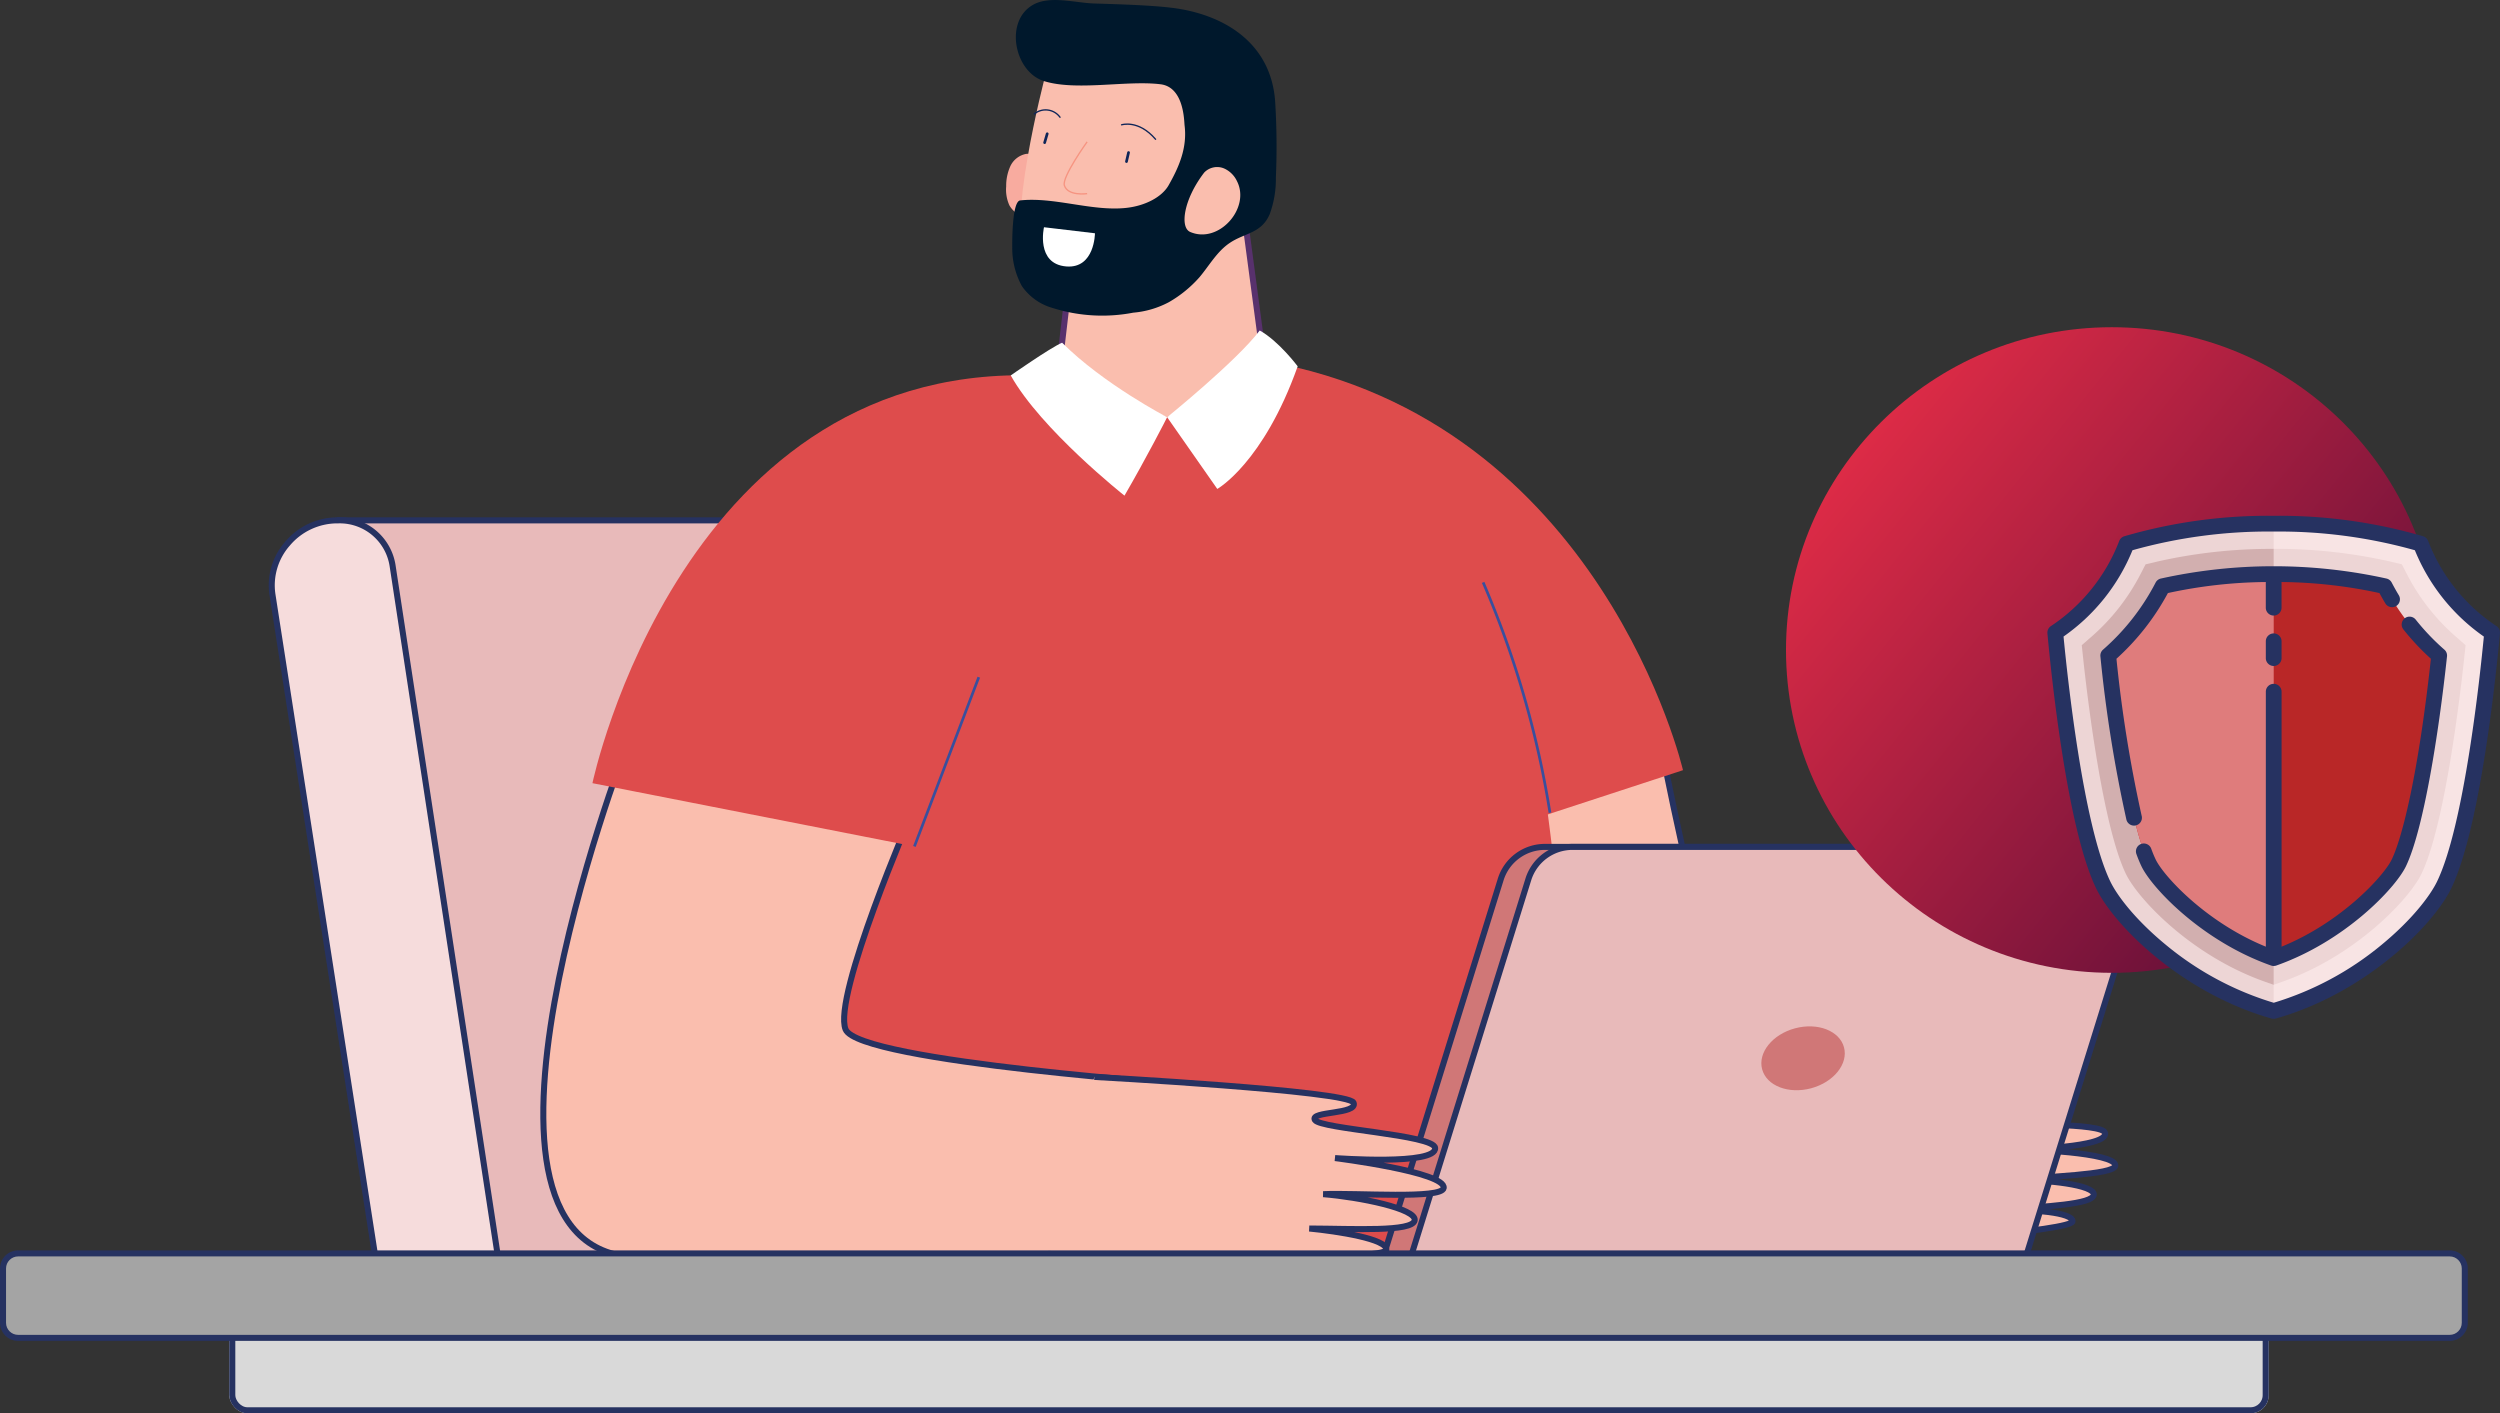<svg xmlns="http://www.w3.org/2000/svg" xmlns:xlink="http://www.w3.org/1999/xlink" width="414.335" height="234.231" viewBox="0 0 414.335 234.231">
  <rect x="0" y="0" width="414.335" height="234.231" fill="#333333" stroke="none"/>
  <defs>
    <linearGradient id="linear-gradient" x1="0.098" y1="0.195" x2="0.888" y2="0.826" gradientUnits="objectBoundingBox">
      <stop offset="0" stop-color="#dd2b46"/>
      <stop offset="1" stop-color="#5e0e38"/>
    </linearGradient>
  </defs>
  <g id="Group_2269" data-name="Group 2269" transform="translate(-755 -3698.769)">
    <path id="Subtraction_1" data-name="Subtraction 1" d="M162.494,142.116H22.078L0,0H132.405A9.751,9.751,0,0,1,142.1,8.324l20.4,133.788Z" transform="translate(811.376 3785.009)" fill="#e8baba" stroke="#263261" stroke-miterlimit="10" stroke-width="1"/>
    <path id="Subtraction_2" data-name="Subtraction 2" d="M40.559,142.116H20.289L.115,12.238a10.446,10.446,0,0,1,2.5-8.371A10.824,10.824,0,0,1,10.809,0h.274a8.861,8.861,0,0,1,8.966,7.593l20.51,134.52Z" transform="translate(800.029 3785.009)" fill="#f6dcdc" stroke="#263261" stroke-miterlimit="10" stroke-width="1"/>
    <g id="Group_831" data-name="Group 831" transform="translate(921.752 3698.769)">
      <path id="Path_1030" data-name="Path 1030" d="M133.637,503.643c-.048-.806-1.036-1.237-1.834-1.129a3.627,3.627,0,0,0-2.607,2.042,7.853,7.853,0,0,0-.687,3.345,6.328,6.328,0,0,0,.524,3.123,3.891,3.891,0,0,0,4.879,1.689" transform="translate(-128.502 -477.005)" fill="#f8ab9f"/>
      <path id="Path_1031" data-name="Path 1031" d="M133.217,500.731s-6.643,25.335-2.993,30.529c5.469,7.783,18.473,8.381,23.953,4.79,4.6-3.015,8.373-19.156,8.373-23.348C162.551,501.329,139.2,494.745,133.217,500.731Z" transform="translate(-126.801 -487.921)" fill="#fabeae"/>
      <g id="Group_830" data-name="Group 830" transform="translate(4.675 18.196)">
        <path id="Path_1032" data-name="Path 1032" d="M130.647,501.6c-.145.49-.286.98-.427,1.47" transform="translate(-128.516 -497.625)" fill="none" stroke="#0e2558" stroke-linecap="round" stroke-linejoin="round" stroke-width="0.452"/>
        <path id="Path_1033" data-name="Path 1033" d="M134.013,501.767a2.954,2.954,0,0,0-4.252-.553" transform="translate(-129.761 -500.533)" fill="none" stroke="#0e2558" stroke-linecap="round" stroke-linejoin="round" stroke-width="0.226"/>
        <path id="Path_1034" data-name="Path 1034" d="M134.215,502.441c-.115.5-.23,1-.342,1.493" transform="translate(-118.605 -495.354)" fill="none" stroke="#0e2558" stroke-linecap="round" stroke-linejoin="round" stroke-width="0.452"/>
        <path id="Path_1035" data-name="Path 1035" d="M133.655,501.288s2.785-.917,5.629,2.395" transform="translate(-119.196 -498.798)" fill="none" stroke="#0e2558" stroke-linecap="round" stroke-linejoin="round" stroke-width="0.226"/>
      </g>
      <path id="Path_1036" data-name="Path 1036" d="M132.964,518.555l-2.239,19.156s.969,8.381,13.542,8.381,21.577-8.978,21.577-8.978l-4.381-32.853" transform="translate(-122.471 -472.223)" fill="#fabeae" stroke="#58316d" stroke-width="1"/>
      <path id="Path_1037" data-name="Path 1037" d="M131.524,516.231s8.722,1.719,14.73-1.507c4.738-2.54,6.446-8.433,6.446-8.433" transform="translate(-120.303 -466.713)" fill="none" stroke="#f69481" stroke-miterlimit="10" stroke-width="0.452"/>
      <path id="Path_1038" data-name="Path 1038" d="M134.892,501.963s-4.2,5.852-3.769,7.218c.572,1.831,3.769,1.366,3.769,1.366" transform="translate(-121.473 -478.455)" fill="none" stroke="#f69481" stroke-linejoin="round" stroke-width="0.226"/>
      <path id="Path_1039" data-name="Path 1039" d="M154.7,526.321c-1.129,2-3.943,3.431-7.033,3.765-5.644.616-11.96-1.853-17.578-1.237-1.255.134-1.333,5.934-1.314,7.783a13.047,13.047,0,0,0,1.6,6.42,9.246,9.246,0,0,0,5.143,3.639,27.224,27.224,0,0,0,13.312.761,15.352,15.352,0,0,0,5.9-1.738,20.088,20.088,0,0,0,5.065-4.125c1.626-1.923,2.9-4.27,5.035-5.7,2.5-1.678,5.195-1.556,6.591-4.7a16.915,16.915,0,0,0,1.047-6.145,118.854,118.854,0,0,0-.108-12.383c-.6-10.137-8.837-14.73-17.14-15.736-3.735-.457-9.175-.594-12.936-.717-3.034-.1-7.211-1.344-10,.186-4.864,2.666-3.19,11.117,1.734,12.673,5.38,1.7,13.75-.167,19.349.535,3.9.49,3.884,6.119,3.969,6.806C157.806,520.146,156.387,523.347,154.7,526.321Z" transform="translate(-127.763 -495.632)" fill="#00182c"/>
      <path id="Path_1040" data-name="Path 1040" d="M138.767,506.777l-8.447-1s-1.4,6.086,3.7,6.5C138.741,512.651,138.767,506.777,138.767,506.777Z" transform="translate(-124.048 -468.116)" fill="#fff"/>
      <path id="Path_1041" data-name="Path 1041" d="M142.979,503.291a4.288,4.288,0,0,1,2.18,2.131c2.276,4.463-3.026,10.46-7.76,8.41-1.738-.75-1.1-5.384,2.324-9.84A2.97,2.97,0,0,1,142.979,503.291Z" transform="translate(-106.899 -475.391)" fill="#fabeae"/>
    </g>
    <g id="Group_834" data-name="Group 834" transform="translate(845.05 3753.541)">
      <path id="Path_1042" data-name="Path 1042" d="M182.526,528.364s7.029,36.763,12.209,49.158,33.555,11.2,33.555,11.2l-9.019,24.781s-47.208,4.508-57.234-12.086c-14.281-23.634-13.586-65.8-13.586-65.8" transform="translate(2.31 -461.599)" fill="#fabeae" stroke="#263261" stroke-width="1"/>
      <path id="Path_1043" data-name="Path 1043" d="M167.672,545.168s35.159-1.381,35.954.2-5.982,1.7-5.087,2.878,16.5.486,16.872,2.28c.505,2.428-13.623,2.692-13.623,2.692s15.491.483,15.32,2.718c-.122,1.582-11.96,1.756-16.475,2.391,4.983-.063,13.066.787,12.907,2.428s-8.213,1.92-14.377,2.469c3.876.015,10.931.423,10.853,1.946s-27.945,3.68-46.417,4.909" transform="translate(43.422 -417.523)" fill="#fabeae" stroke="#263261" stroke-width="1"/>
      <path id="Path_1044" data-name="Path 1044" d="M140.09,511.749c55.685,9.8,69.149,67.8,69.149,67.8l-39.615,12.959-22.063-56.458" transform="translate(-20.36 -506.677)" fill="#de4c4c"/>
      <path id="Path_1045" data-name="Path 1045" d="M214.779,511.749a66.378,66.378,0,0,1,39.381,47.491c7.831,36.351,10.293,77.73,6.272,117.617-75.392.364-146.047,1.092-146.047,1.092s-6.428-95.524,15.632-126.536S175,513.16,175,513.16l20.849,7.89Z" transform="translate(-92.465 -506.677)" fill="#de4c4c"/>
      <g id="Group_832" data-name="Group 832" transform="translate(76.09 85.587)">
        <path id="Path_1047" data-name="Path 1047" d="M247.248,601.461H145.327l19.49-62.629a7.678,7.678,0,0,1,7.333-5.4H264.3a3.036,3.036,0,0,1,2.9,3.936Z" transform="translate(-82.241 -533.433)" fill="#d07777" stroke="#263261" stroke-width="1"/>
        <path id="Path_1048" data-name="Path 1048" d="M248.481,601.461H146.56l19.49-62.629a7.678,7.678,0,0,1,7.333-5.4h92.148a3.036,3.036,0,0,1,2.9,3.936Z" transform="translate(-78.896 -533.433)" fill="#e8baba" stroke="#263261" stroke-width="1"/>
        <ellipse id="Ellipse_35" data-name="Ellipse 35" cx="7.024" cy="5.145" rx="7.024" ry="5.145" transform="translate(124.572 31.888) rotate(-15.017)" fill="#d07777"/>
      </g>
      <g id="Group_833" data-name="Group 833" transform="translate(0 69.238)">
        <path id="Path_1049" data-name="Path 1049" d="M169.019,539.516s-13.278,30.7-11.08,36.117,59,9.283,59,9.283l-1.793,27.993s-63.576.5-91.094.5c-34.925,0-2.551-84.377-2.551-84.377" transform="translate(-107.845 -529.03)" fill="#fabeae" stroke="#263261" stroke-width="1"/>
        <path id="Path_1050" data-name="Path 1050" d="M138.037,543.7s42.192,2.287,42.968,4.27-7.344,1.363-6.405,2.87,19.672,2.432,19.917,4.615c.334,2.963-16.59,1.693-16.59,1.693s18.469,2.313,18.012,4.968c-.319,1.879-14.492.761-19.965,1.014,5.963.479,15.532,2.406,15.157,4.348s-10.033,1.374-17.463,1.344c4.634.453,13.022,1.73,12.762,3.543s-33.83,1.266-56.057.668" transform="translate(-46.723 -489.226)" fill="#fabeae" stroke="#263261" stroke-width="1"/>
      </g>
      <path id="Path_1051" data-name="Path 1051" d="M185.549,512.52c-60.6-3.691-75.513,67.467-75.513,67.467L165,590.789l9.119-37.042" transform="translate(-101.899 -504.96)" fill="#de4c4c"/>
      <path id="Path_1052" data-name="Path 1052" d="M137.217,510.928c6.869,6.869,17.411,12.35,17.411,12.35-.074.178-3.457,6.776-7.07,13,0,0-13.842-10.95-18.851-19.925C128.707,516.353,135.2,511.8,137.217,510.928Z" transform="translate(-51.243 -508.904)" fill="#fff"/>
      <path id="Path_1053" data-name="Path 1053" d="M135.688,524.757,144,536.646s7.63-4.285,13.323-20.322c0,0-3.1-4.159-6.29-5.941C147.251,515.4,135.688,524.757,135.688,524.757Z" transform="translate(-32.303 -510.383)" fill="#fff"/>
      <line id="Line_49" data-name="Line 49" y1="28.053" x2="10.67" transform="translate(61.5 57.46)" fill="none" stroke="#394f9d" stroke-miterlimit="10" stroke-width="0.452"/>
      <path id="Path_1054" data-name="Path 1054" d="M160.868,559.805a159,159,0,0,0-11.076-38.178" transform="translate(5.963 -479.877)" fill="none" stroke="#394f9d" stroke-miterlimit="10" stroke-width="0.452"/>
    </g>
    <g id="Rectangle_209" data-name="Rectangle 209" transform="translate(793 3918)" fill="#d9d9d9" stroke="#263261" stroke-width="1">
      <rect width="338" height="15" rx="3" stroke="none"/>
      <rect x="0.5" y="0.5" width="337" height="14" rx="2.5" fill="none"/>
    </g>
    <g id="Path_1335" data-name="Path 1335" transform="translate(755 3906)" fill="#a4a4a4">
      <path d="M 406 14.5 L 3 14.5 C 1.622 14.5 0.5 13.378 0.5 12 L 0.5 3 C 0.5 1.622 1.622 0.5 3 0.5 L 406 0.5 C 407.379 0.5 408.5 1.622 408.5 3 L 408.5 12 C 408.5 13.378 407.379 14.5 406 14.5 Z" stroke="none"/>
      <path d="M 3 1 C 1.897 1 1 1.897 1 3 L 1 12 C 1 13.103 1.897 14 3 14 L 406 14 C 407.103 14 408 13.103 408 12 L 408 3 C 408 1.897 407.103 1 406 1 L 3 1 M 3 0 L 406 0 C 407.657 0 409 1.343 409 3 L 409 12 C 409 13.657 407.657 15 406 15 L 3 15 C 1.343 15 0 13.657 0 12 L 0 3 C 0 1.343 1.343 0 3 0 Z" stroke="none" fill="#263261"/>
    </g>
    <ellipse id="Ellipse_24" data-name="Ellipse 24" cx="54" cy="53.5" rx="54" ry="53.5" transform="translate(1051 3753)" fill="url(#linear-gradient)"/>
    <g id="shield_1_" data-name="shield (1)" transform="translate(1094.321 3784.256)">
      <path id="Path_903" data-name="Path 903" d="M69.872,88.775c14.8-4.177,25.56-15.316,28.251-20.886,4.749-9.831,7.377-35.624,7.951-41.811A31.2,31.2,0,0,1,94.255,11.35,84.2,84.2,0,0,0,69.872,8.017,84.2,84.2,0,0,0,45.489,11.35,31.2,31.2,0,0,1,33.67,26.078c.574,6.187,3.2,31.98,7.951,41.811C44.311,73.459,55.074,84.6,69.872,88.775Z" transform="translate(-32.365 -6.712)" fill="#f8e4e4"/>
      <g id="Group_793" data-name="Group 793" transform="translate(1.305 1.305)">
        <path id="Path_904" data-name="Path 904" d="M45.489,11.35A31.2,31.2,0,0,1,33.67,26.078c.574,6.187,3.2,31.98,7.951,41.811,2.691,5.57,13.453,16.709,28.251,20.886V8.017A84.2,84.2,0,0,0,45.489,11.35Z" transform="translate(-33.67 -8.017)" fill="#edd5d5"/>
        <path id="Path_905" data-name="Path 905" d="M122.618,48.2a34.961,34.961,0,0,1-8.06-10.275l-.881-1.7-1.861-.442a85.349,85.349,0,0,0-19.37-2.119,85.362,85.362,0,0,0-19.37,2.119l-1.861.442-.881,1.7A34.96,34.96,0,0,1,62.273,48.2l-1.639,1.43.232,2.163c.682,6.357,3.209,27.721,7.089,35.752,1.98,4.1,10.789,13.55,23.1,17.883l1.386.488,1.386-.488c12.314-4.333,21.124-13.786,23.1-17.883,3.88-8.032,6.407-29.4,7.089-35.752l.232-2.163Z" transform="translate(-56.243 -29.493)" fill="#edd5d5"/>
      </g>
      <path id="Path_906" data-name="Path 906" d="M73.075,35.789l-1.861.442-.881,1.7A34.96,34.96,0,0,1,62.273,48.2l-1.639,1.43.232,2.163c.682,6.357,3.209,27.721,7.089,35.752,1.98,4.1,10.789,13.55,23.1,17.883l1.386.488V33.67A85.362,85.362,0,0,0,73.075,35.789Z" transform="translate(-54.938 -28.188)" fill="#d2afaf"/>
      <path id="Path_907" data-name="Path 907" d="M114.993,59.324A81.377,81.377,0,0,1,133.4,61.33a39.2,39.2,0,0,0,9.021,11.5c-1.478,13.773-3.974,28.743-6.7,34.381-1.542,3.192-9.513,11.814-20.729,15.76-11.216-3.946-19.186-12.568-20.728-15.76-2.723-5.638-5.219-20.608-6.7-34.381a39.2,39.2,0,0,0,9.021-11.5,81.353,81.353,0,0,1,18.4-2.006" transform="translate(-77.486 -49.664)" fill="#b92727"/>
      <path id="Path_908" data-name="Path 908" d="M96.586,61.33a39.2,39.2,0,0,1-9.021,11.5c1.478,13.773,3.974,28.743,6.7,34.381,1.542,3.192,9.512,11.814,20.728,15.76V59.324A81.368,81.368,0,0,0,96.586,61.33Z" transform="translate(-77.484 -49.664)" fill="#df7c7c"/>
      <path id="Path_909" data-name="Path 909" d="M100.082,18.278A29.694,29.694,0,0,1,88.76,4.166a1.3,1.3,0,0,0-.83-.774A85.174,85.174,0,0,0,63.16,0,85.18,85.18,0,0,0,38.391,3.392a1.306,1.306,0,0,0-.83.774A29.693,29.693,0,0,1,26.238,18.278a1.306,1.306,0,0,0-.58,1.209c.688,7.416,3.3,32.379,8.075,42.258,3.016,6.242,14.341,17.416,29.072,21.574a1.308,1.308,0,0,0,.709,0c14.731-4.158,26.056-15.332,29.072-21.574,4.772-9.879,7.387-34.843,8.075-42.258A1.305,1.305,0,0,0,100.082,18.278ZM90.236,60.61C89.1,62.966,86.073,66.967,81,71.134A51.188,51.188,0,0,1,63.16,80.705a51.181,51.181,0,0,1-17.838-9.572c-5.076-4.166-8.1-8.168-9.238-10.524-4.5-9.319-7.118-33.967-7.754-40.6A32.272,32.272,0,0,0,39.756,5.705a83.325,83.325,0,0,1,23.4-3.095,83.316,83.316,0,0,1,23.4,3.095A32.273,32.273,0,0,0,97.99,20.013C97.353,26.643,94.738,51.29,90.236,60.61Z" transform="translate(-25.653)" fill="#263261"/>
      <path id="Path_910" data-name="Path 910" d="M166.89,108.108a37.812,37.812,0,0,1-4.745-4.972,1.305,1.305,0,0,0-2.045,1.623,40.429,40.429,0,0,0,4.561,4.862c-2.059,18.866-4.7,29.556-6.5,33.284-1.307,2.7-8.28,10.368-18.248,14.433V115.082a1.305,1.305,0,1,0-2.611,0v42.255c-9.968-4.065-16.941-11.729-18.248-14.433a19.492,19.492,0,0,1-.747-1.807,1.305,1.305,0,1,0-2.455.889,21.994,21.994,0,0,0,.85,2.054c1.744,3.61,10.087,12.418,21.471,16.424a1.306,1.306,0,0,0,.866,0c11.384-4.006,19.727-12.814,21.471-16.424,2.923-6.052,5.44-21.95,6.82-34.809A1.3,1.3,0,0,0,166.89,108.108Z" transform="translate(-101.098 -85.929)" fill="#263261"/>
      <path id="Path_911" data-name="Path 911" d="M86.4,92.682a222.967,222.967,0,0,1-4.179-26.038,40.391,40.391,0,0,0,8.526-10.889,79.525,79.525,0,0,1,16.224-1.827v4.253a1.305,1.305,0,1,0,2.611,0V53.928a79.535,79.535,0,0,1,16.224,1.827c.311.579.638,1.152.974,1.711a1.305,1.305,0,0,0,2.237-1.346c-.412-.685-.808-1.393-1.177-2.1a1.305,1.305,0,0,0-.857-.668,86.736,86.736,0,0,0-37.414,0,1.3,1.3,0,0,0-.857.668A37.814,37.814,0,0,1,80,65.132a1.306,1.306,0,0,0-.44,1.123A228.175,228.175,0,0,0,83.867,93.3a1.305,1.305,0,0,0,2.538-.614Z" transform="translate(-70.773 -42.953)" fill="#263261"/>
      <path id="Path_912" data-name="Path 912" d="M249.288,119.714a1.305,1.305,0,0,0-1.305,1.305v2.786a1.305,1.305,0,0,0,2.611,0v-2.786A1.305,1.305,0,0,0,249.288,119.714Z" transform="translate(-211.781 -100.221)" fill="#263261"/>
    </g>
  </g>
</svg>
